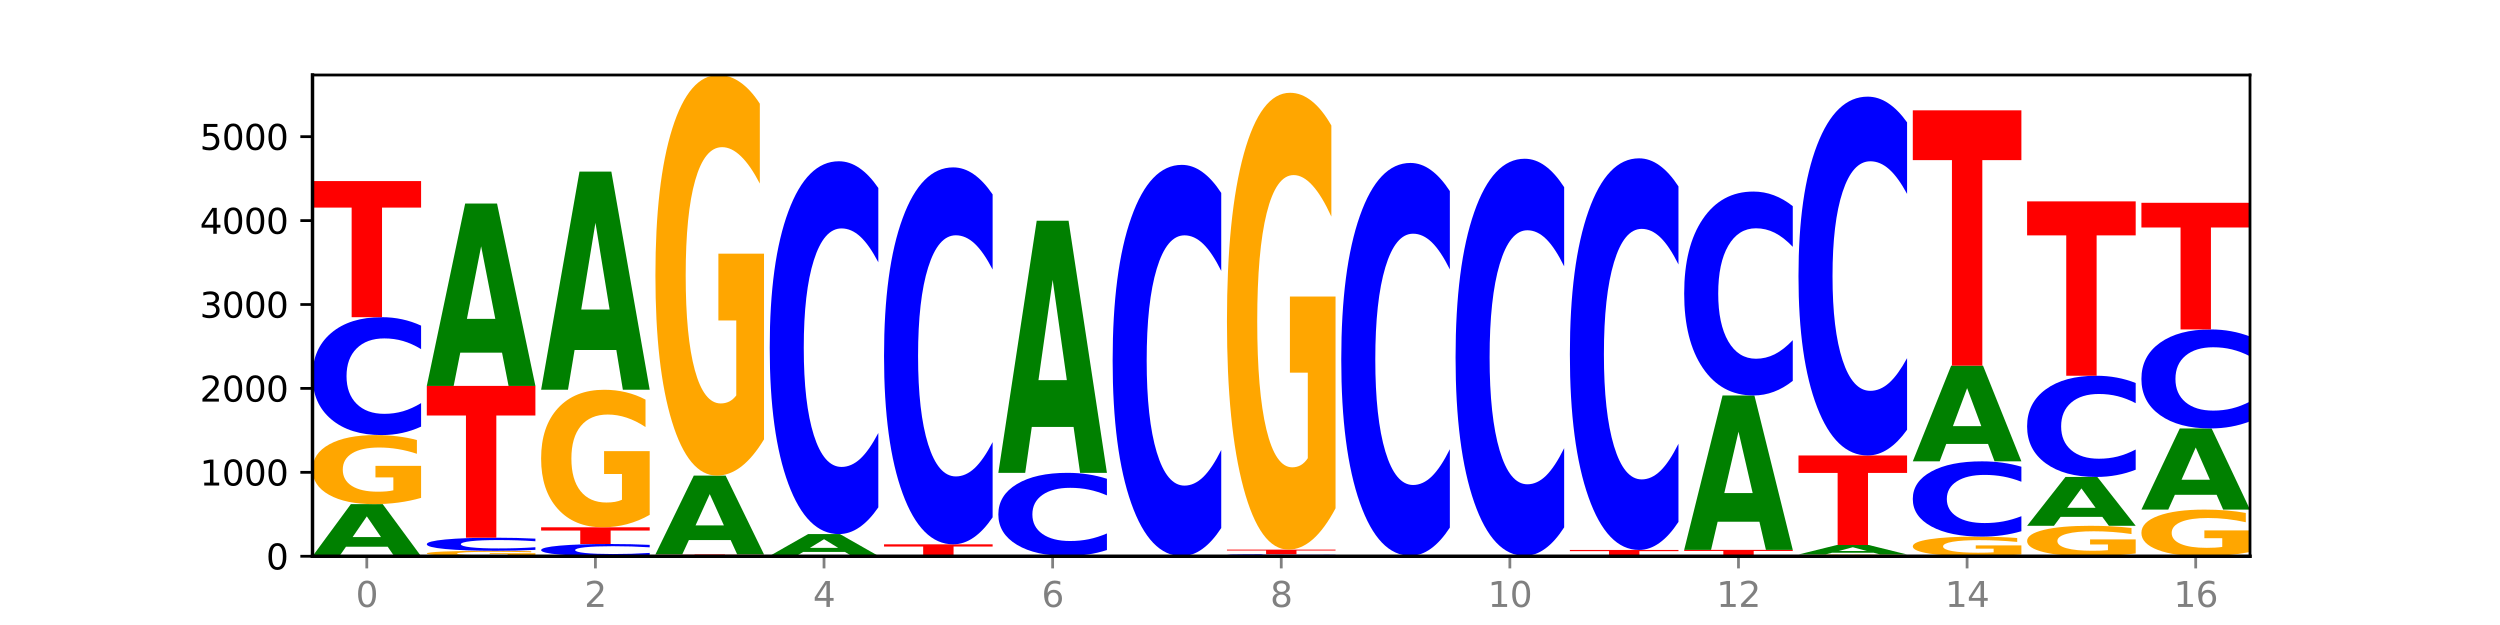 <?xml version="1.0" encoding="utf-8" standalone="no"?>
<!DOCTYPE svg PUBLIC "-//W3C//DTD SVG 1.1//EN"
  "http://www.w3.org/Graphics/SVG/1.1/DTD/svg11.dtd">
<svg xmlns:xlink="http://www.w3.org/1999/xlink" width="720pt" height="180pt" viewBox="0 0 720 180" xmlns="http://www.w3.org/2000/svg" version="1.1">
 <defs>
  <style type="text/css">*{stroke-linejoin: round; stroke-linecap: butt}</style>
 </defs>
 <g id="figure_1">
  <g id="patch_1">
   <path d="M 0 180 
L 720 180 
L 720 0 
L 0 0 
z
" style="fill: #ffffff"/>
  </g>
  <g id="axes_1">
   <g id="patch_2">
    <path d="M 90 160.2 
L 648 160.2 
L 648 21.6 
L 90 21.6 
z
" style="fill: #ffffff"/>
   </g>
   <g id="line2d_1">
    <path d="M 90 160.2 
L 648 160.2 
" clip-path="url(#p173b463184)" style="fill: none; stroke: #000000; stroke-width: 0.5; stroke-linecap: square"/>
   </g>
   <g id="patch_3">
    <path d="M 111.664 157.466 
L 99.636 157.466 
L 97.737 160.2 
L 90 160.2 
L 101.049 145.192 
L 110.225 145.192 
L 121.274 160.2 
L 113.544 160.2 
L 111.664 157.466 
z
M 101.554 154.681 
L 109.726 154.681 
L 105.647 148.711 
L 101.554 154.681 
z
" clip-path="url(#p173b463184)" style="fill: #008000"/>
   </g>
   <g id="patch_4">
    <path d="M 121.274 143.392 
Q 118.12 144.292 114.728 144.744 
Q 111.336 145.192 107.719 145.192 
Q 99.546 145.192 94.773 142.513 
Q 90 139.834 90 135.253 
Q 90 130.619 94.857 127.961 
Q 99.722 125.302 108.181 125.302 
Q 111.441 125.302 114.427 125.664 
Q 117.419 126.021 120.069 126.728 
L 120.069 130.693 
Q 117.335 129.785 114.63 129.337 
Q 111.924 128.885 109.205 128.885 
Q 104.172 128.885 101.446 130.537 
Q 98.719 132.184 98.719 135.253 
Q 98.719 138.294 101.348 139.954 
Q 103.976 141.609 108.812 141.609 
Q 110.13 141.609 111.258 141.515 
Q 112.387 141.416 113.284 141.211 
L 113.284 137.488 
L 108.132 137.488 
L 108.132 134.173 
L 121.274 134.173 
L 121.274 143.392 
z
" clip-path="url(#p173b463184)" style="fill: #ffa600"/>
   </g>
   <g id="patch_5">
    <path d="M 121.274 122.868 
Q 118.658 124.075 115.829 124.685 
Q 113.001 125.302 109.92 125.302 
Q 100.732 125.302 95.366 120.729 
Q 90 116.156 90 108.335 
Q 90 100.486 95.366 95.92 
Q 100.732 91.347 109.92 91.347 
Q 113.001 91.347 115.829 91.964 
Q 118.658 92.575 121.274 93.781 
L 121.274 100.55 
Q 118.635 98.95 116.074 98.207 
Q 113.513 97.463 110.684 97.463 
Q 105.61 97.463 102.702 100.36 
Q 99.802 103.25 99.802 108.335 
Q 99.802 113.399 102.702 116.296 
Q 105.61 119.186 110.684 119.186 
Q 113.513 119.186 116.074 118.443 
Q 118.635 117.692 121.274 116.093 
L 121.274 122.868 
z
" clip-path="url(#p173b463184)" style="fill: #0000ff"/>
   </g>
   <g id="patch_6">
    <path d="M 90 52.148 
L 121.274 52.148 
L 121.274 59.793 
L 110.023 59.793 
L 110.023 91.347 
L 101.273 91.347 
L 101.273 59.793 
L 90 59.793 
L 90 52.148 
z
" clip-path="url(#p173b463184)" style="fill: #ff0000"/>
   </g>
   <g id="patch_7">
    <path d="M 154.195 160.058 
Q 151.041 160.129 147.648 160.165 
Q 144.256 160.2 140.639 160.2 
Q 132.467 160.2 127.694 159.988 
Q 122.92 159.777 122.92 159.415 
Q 122.92 159.049 127.778 158.839 
Q 132.642 158.629 141.102 158.629 
Q 144.361 158.629 147.347 158.658 
Q 150.34 158.686 152.989 158.742 
L 152.989 159.055 
Q 150.256 158.983 147.55 158.948 
Q 144.845 158.912 142.125 158.912 
Q 137.093 158.912 134.366 159.043 
Q 131.64 159.173 131.64 159.415 
Q 131.64 159.655 134.268 159.786 
Q 136.896 159.917 141.733 159.917 
Q 143.05 159.917 144.179 159.91 
Q 145.307 159.902 146.204 159.886 
L 146.204 159.592 
L 141.053 159.592 
L 141.053 159.33 
L 154.195 159.33 
L 154.195 160.058 
z
" clip-path="url(#p173b463184)" style="fill: #ffa600"/>
   </g>
   <g id="patch_8">
    <path d="M 154.195 158.359 
Q 151.579 158.493 148.75 158.561 
Q 145.921 158.629 142.84 158.629 
Q 133.652 158.629 128.286 158.121 
Q 122.92 157.614 122.92 156.745 
Q 122.92 155.874 128.286 155.367 
Q 133.652 154.859 142.84 154.859 
Q 145.921 154.859 148.75 154.928 
Q 151.579 154.995 154.195 155.129 
L 154.195 155.881 
Q 151.555 155.703 148.994 155.621 
Q 146.433 155.538 143.604 155.538 
Q 138.53 155.538 135.622 155.86 
Q 132.723 156.181 132.723 156.745 
Q 132.723 157.308 135.622 157.629 
Q 138.53 157.95 143.604 157.95 
Q 146.433 157.95 148.994 157.867 
Q 151.555 157.784 154.195 157.607 
L 154.195 158.359 
z
" clip-path="url(#p173b463184)" style="fill: #0000ff"/>
   </g>
   <g id="patch_9">
    <path d="M 122.92 111.14 
L 154.195 111.14 
L 154.195 119.667 
L 142.943 119.667 
L 142.943 154.859 
L 134.194 154.859 
L 134.194 119.667 
L 122.92 119.667 
L 122.92 111.14 
z
" clip-path="url(#p173b463184)" style="fill: #ff0000"/>
   </g>
   <g id="patch_10">
    <path d="M 144.584 101.573 
L 132.557 101.573 
L 130.657 111.14 
L 122.92 111.14 
L 133.97 58.624 
L 143.145 58.624 
L 154.195 111.14 
L 146.464 111.14 
L 144.584 101.573 
z
M 134.475 91.827 
L 142.647 91.827 
L 138.567 70.937 
L 134.475 91.827 
z
" clip-path="url(#p173b463184)" style="fill: #008000"/>
   </g>
   <g id="patch_11">
    <path d="M 187.115 159.947 
Q 184.499 160.072 181.67 160.136 
Q 178.841 160.2 175.76 160.2 
Q 166.573 160.2 161.207 159.725 
Q 155.841 159.25 155.841 158.437 
Q 155.841 157.621 161.207 157.147 
Q 166.573 156.672 175.76 156.672 
Q 178.841 156.672 181.67 156.736 
Q 184.499 156.799 187.115 156.924 
L 187.115 157.628 
Q 184.475 157.462 181.914 157.384 
Q 179.354 157.307 176.525 157.307 
Q 171.45 157.307 168.543 157.608 
Q 165.643 157.908 165.643 158.437 
Q 165.643 158.963 168.543 159.264 
Q 171.45 159.564 176.525 159.564 
Q 179.354 159.564 181.914 159.487 
Q 184.475 159.409 187.115 159.243 
L 187.115 159.947 
z
" clip-path="url(#p173b463184)" style="fill: #0000ff"/>
   </g>
   <g id="patch_12">
    <path d="M 155.841 151.862 
L 187.115 151.862 
L 187.115 152.8 
L 175.864 152.8 
L 175.864 156.672 
L 167.114 156.672 
L 167.114 152.8 
L 155.841 152.8 
L 155.841 151.862 
z
" clip-path="url(#p173b463184)" style="fill: #ff0000"/>
   </g>
   <g id="patch_13">
    <path d="M 187.115 148.278 
Q 183.961 150.07 180.569 150.97 
Q 177.176 151.862 173.56 151.862 
Q 165.387 151.862 160.614 146.527 
Q 155.841 141.193 155.841 132.069 
Q 155.841 122.84 160.698 117.546 
Q 165.562 112.252 174.022 112.252 
Q 177.281 112.252 180.267 112.972 
Q 183.26 113.684 185.909 115.091 
L 185.909 122.987 
Q 183.176 121.179 180.47 120.287 
Q 177.765 119.387 175.045 119.387 
Q 170.013 119.387 167.286 122.676 
Q 164.56 125.957 164.56 132.069 
Q 164.56 138.124 167.188 141.43 
Q 169.817 144.727 174.653 144.727 
Q 175.971 144.727 177.099 144.539 
Q 178.228 144.343 179.125 143.934 
L 179.125 136.52 
L 173.973 136.52 
L 173.973 129.917 
L 187.115 129.917 
L 187.115 148.278 
z
" clip-path="url(#p173b463184)" style="fill: #ffa600"/>
   </g>
   <g id="patch_14">
    <path d="M 177.504 100.805 
L 165.477 100.805 
L 163.578 112.252 
L 155.841 112.252 
L 166.89 49.417 
L 176.066 49.417 
L 187.115 112.252 
L 179.384 112.252 
L 177.504 100.805 
z
M 167.395 89.143 
L 175.567 89.143 
L 171.487 64.149 
L 167.395 89.143 
z
" clip-path="url(#p173b463184)" style="fill: #008000"/>
   </g>
   <g id="patch_15">
    <path d="M 220.035 160.19 
Q 217.419 160.195 214.591 160.197 
Q 211.762 160.2 208.681 160.2 
Q 199.493 160.2 194.127 160.18 
Q 188.761 160.161 188.761 160.128 
Q 188.761 160.094 194.127 160.075 
Q 199.493 160.055 208.681 160.055 
Q 211.762 160.055 214.591 160.058 
Q 217.419 160.06 220.035 160.065 
L 220.035 160.094 
Q 217.396 160.087 214.835 160.084 
Q 212.274 160.081 209.445 160.081 
Q 204.371 160.081 201.463 160.093 
Q 198.563 160.106 198.563 160.128 
Q 198.563 160.149 201.463 160.162 
Q 204.371 160.174 209.445 160.174 
Q 212.274 160.174 214.835 160.171 
Q 217.396 160.168 220.035 160.161 
L 220.035 160.19 
z
" clip-path="url(#p173b463184)" style="fill: #0000ff"/>
   </g>
   <g id="patch_16">
    <path d="M 188.761 159.668 
L 220.035 159.668 
L 220.035 159.744 
L 208.784 159.744 
L 208.784 160.055 
L 200.034 160.055 
L 200.034 159.744 
L 188.761 159.744 
L 188.761 159.668 
z
" clip-path="url(#p173b463184)" style="fill: #ff0000"/>
   </g>
   <g id="patch_17">
    <path d="M 210.425 155.534 
L 198.397 155.534 
L 196.498 159.668 
L 188.761 159.668 
L 199.81 136.975 
L 208.986 136.975 
L 220.035 159.668 
L 212.305 159.668 
L 210.425 155.534 
z
M 200.315 151.323 
L 208.487 151.323 
L 204.408 142.296 
L 200.315 151.323 
z
" clip-path="url(#p173b463184)" style="fill: #008000"/>
   </g>
   <g id="patch_18">
    <path d="M 220.035 126.536 
Q 216.881 131.756 213.489 134.377 
Q 210.097 136.975 206.48 136.975 
Q 198.307 136.975 193.534 121.436 
Q 188.761 105.897 188.761 79.323 
Q 188.761 52.44 193.618 37.02 
Q 198.483 21.6 206.943 21.6 
Q 210.202 21.6 213.188 23.697 
Q 216.18 25.771 218.83 29.87 
L 218.83 52.869 
Q 216.096 47.602 213.391 45.004 
Q 210.685 42.382 207.966 42.382 
Q 202.933 42.382 200.207 51.963 
Q 197.48 61.52 197.48 79.323 
Q 197.48 96.96 200.109 106.588 
Q 202.737 116.193 207.573 116.193 
Q 208.891 116.193 210.019 115.645 
Q 211.148 115.073 212.045 113.881 
L 212.045 92.288 
L 206.893 92.288 
L 206.893 73.055 
L 220.035 73.055 
L 220.035 126.536 
z
" clip-path="url(#p173b463184)" style="fill: #ffa600"/>
   </g>
   <g id="patch_19">
    <path d="M 221.681 160.103 
L 252.956 160.103 
L 252.956 160.122 
L 241.704 160.122 
L 241.704 160.2 
L 232.955 160.2 
L 232.955 160.122 
L 221.681 160.122 
L 221.681 160.103 
z
" clip-path="url(#p173b463184)" style="fill: #ff0000"/>
   </g>
   <g id="patch_20">
    <path d="M 243.345 158.959 
L 231.318 158.959 
L 229.418 160.103 
L 221.681 160.103 
L 232.731 153.82 
L 241.906 153.82 
L 252.956 160.103 
L 245.225 160.103 
L 243.345 158.959 
z
M 233.236 157.792 
L 241.408 157.792 
L 237.328 155.293 
L 233.236 157.792 
z
" clip-path="url(#p173b463184)" style="fill: #008000"/>
   </g>
   <g id="patch_21">
    <path d="M 252.956 146.123 
Q 250.34 149.938 247.511 151.868 
Q 244.682 153.82 241.601 153.82 
Q 232.414 153.82 227.047 139.358 
Q 221.681 124.896 221.681 100.165 
Q 221.681 75.345 227.047 60.906 
Q 232.414 46.444 241.601 46.444 
Q 244.682 46.444 247.511 48.396 
Q 250.34 50.326 252.956 54.141 
L 252.956 75.545 
Q 250.316 70.488 247.755 68.137 
Q 245.194 65.785 242.366 65.785 
Q 237.291 65.785 234.383 74.946 
Q 231.484 84.084 231.484 100.165 
Q 231.484 116.18 234.383 125.34 
Q 237.291 134.478 242.366 134.478 
Q 245.194 134.478 247.755 132.127 
Q 250.316 129.754 252.956 124.697 
L 252.956 146.123 
z
" clip-path="url(#p173b463184)" style="fill: #0000ff"/>
   </g>
   <g id="patch_22">
    <path d="M 276.266 160.191 
L 264.238 160.191 
L 262.339 160.2 
L 254.602 160.2 
L 265.651 160.152 
L 274.827 160.152 
L 285.876 160.2 
L 278.145 160.2 
L 276.266 160.191 
z
M 266.156 160.182 
L 274.328 160.182 
L 270.249 160.163 
L 266.156 160.182 
z
" clip-path="url(#p173b463184)" style="fill: #008000"/>
   </g>
   <g id="patch_23">
    <path d="M 285.876 160.141 
Q 282.722 160.146 279.33 160.149 
Q 275.937 160.152 272.321 160.152 
Q 264.148 160.152 259.375 160.135 
Q 254.602 160.119 254.602 160.091 
Q 254.602 160.063 259.459 160.047 
Q 264.323 160.031 272.783 160.031 
Q 276.042 160.031 279.028 160.033 
Q 282.021 160.035 284.671 160.039 
L 284.671 160.064 
Q 281.937 160.058 279.232 160.055 
Q 276.526 160.053 273.807 160.053 
Q 268.774 160.053 266.048 160.063 
Q 263.321 160.073 263.321 160.091 
Q 263.321 160.11 265.949 160.12 
Q 268.578 160.13 273.414 160.13 
Q 274.732 160.13 275.86 160.129 
Q 276.989 160.129 277.886 160.127 
L 277.886 160.105 
L 272.734 160.105 
L 272.734 160.085 
L 285.876 160.085 
L 285.876 160.141 
z
" clip-path="url(#p173b463184)" style="fill: #ffa600"/>
   </g>
   <g id="patch_24">
    <path d="M 254.602 156.768 
L 285.876 156.768 
L 285.876 157.405 
L 274.625 157.405 
L 274.625 160.031 
L 265.875 160.031 
L 265.875 157.405 
L 254.602 157.405 
L 254.602 156.768 
z
" clip-path="url(#p173b463184)" style="fill: #ff0000"/>
   </g>
   <g id="patch_25">
    <path d="M 285.876 148.987 
Q 283.26 152.844 280.431 154.795 
Q 277.602 156.768 274.522 156.768 
Q 265.334 156.768 259.968 142.147 
Q 254.602 127.526 254.602 102.522 
Q 254.602 77.428 259.968 62.829 
Q 265.334 48.208 274.522 48.208 
Q 277.602 48.208 280.431 50.182 
Q 283.26 52.133 285.876 55.99 
L 285.876 77.63 
Q 283.236 72.517 280.676 70.14 
Q 278.115 67.763 275.286 67.763 
Q 270.211 67.763 267.304 77.025 
Q 264.404 86.264 264.404 102.522 
Q 264.404 118.713 267.304 127.974 
Q 270.211 137.214 275.286 137.214 
Q 278.115 137.214 280.676 134.836 
Q 283.236 132.437 285.876 127.324 
L 285.876 148.987 
z
" clip-path="url(#p173b463184)" style="fill: #0000ff"/>
   </g>
   <g id="patch_26">
    <path d="M 318.796 160.193 
Q 315.642 160.197 312.25 160.198 
Q 308.858 160.2 305.241 160.2 
Q 297.068 160.2 292.295 160.19 
Q 287.522 160.18 287.522 160.164 
Q 287.522 160.147 292.379 160.137 
Q 297.244 160.127 305.704 160.127 
Q 308.963 160.127 311.949 160.129 
Q 314.941 160.13 317.591 160.133 
L 317.591 160.147 
Q 314.857 160.144 312.152 160.142 
Q 309.446 160.141 306.727 160.141 
Q 301.694 160.141 298.968 160.147 
Q 296.241 160.153 296.241 160.164 
Q 296.241 160.175 298.87 160.181 
Q 301.498 160.187 306.334 160.187 
Q 307.652 160.187 308.781 160.187 
Q 309.909 160.186 310.806 160.185 
L 310.806 160.172 
L 305.655 160.172 
L 305.655 160.16 
L 318.796 160.16 
L 318.796 160.193 
z
" clip-path="url(#p173b463184)" style="fill: #ffa600"/>
   </g>
   <g id="patch_27">
    <path d="M 318.796 158.411 
Q 316.18 159.262 313.352 159.692 
Q 310.523 160.127 307.442 160.127 
Q 298.254 160.127 292.888 156.902 
Q 287.522 153.676 287.522 148.16 
Q 287.522 142.624 292.888 139.403 
Q 298.254 136.178 307.442 136.178 
Q 310.523 136.178 313.352 136.613 
Q 316.18 137.043 318.796 137.894 
L 318.796 142.668 
Q 316.157 141.54 313.596 141.016 
Q 311.035 140.492 308.206 140.492 
Q 303.132 140.492 300.224 142.535 
Q 297.324 144.573 297.324 148.16 
Q 297.324 151.732 300.224 153.775 
Q 303.132 155.813 308.206 155.813 
Q 311.035 155.813 313.596 155.289 
Q 316.157 154.76 318.796 153.632 
L 318.796 158.411 
z
" clip-path="url(#p173b463184)" style="fill: #0000ff"/>
   </g>
   <g id="patch_28">
    <path d="M 309.186 122.952 
L 297.158 122.952 
L 295.259 136.178 
L 287.522 136.178 
L 298.571 63.579 
L 307.747 63.579 
L 318.796 136.178 
L 311.066 136.178 
L 309.186 122.952 
z
M 299.077 109.478 
L 307.248 109.478 
L 303.169 80.6 
L 299.077 109.478 
z
" clip-path="url(#p173b463184)" style="fill: #008000"/>
   </g>
   <g id="patch_29">
    <path d="M 342.106 160.191 
L 330.079 160.191 
L 328.18 160.2 
L 320.442 160.2 
L 331.492 160.152 
L 340.668 160.152 
L 351.717 160.2 
L 343.986 160.2 
L 342.106 160.191 
z
M 331.997 160.182 
L 340.169 160.182 
L 336.089 160.163 
L 331.997 160.182 
z
" clip-path="url(#p173b463184)" style="fill: #008000"/>
   </g>
   <g id="patch_30">
    <path d="M 351.717 152.076 
Q 349.101 156.079 346.272 158.104 
Q 343.443 160.152 340.362 160.152 
Q 331.175 160.152 325.809 144.977 
Q 320.442 129.803 320.442 103.852 
Q 320.442 77.809 325.809 62.658 
Q 331.175 47.483 340.362 47.483 
Q 343.443 47.483 346.272 49.531 
Q 349.101 51.556 351.717 55.559 
L 351.717 78.018 
Q 349.077 72.712 346.516 70.245 
Q 343.955 67.778 341.127 67.778 
Q 336.052 67.778 333.144 77.39 
Q 330.245 86.979 330.245 103.852 
Q 330.245 120.656 333.144 130.268 
Q 336.052 139.857 341.127 139.857 
Q 343.955 139.857 346.516 137.39 
Q 349.077 134.9 351.717 129.593 
L 351.717 152.076 
z
" clip-path="url(#p173b463184)" style="fill: #0000ff"/>
   </g>
   <g id="patch_31">
    <path d="M 375.027 160.156 
L 362.999 160.156 
L 361.1 160.2 
L 353.363 160.2 
L 364.412 159.958 
L 373.588 159.958 
L 384.637 160.2 
L 376.907 160.2 
L 375.027 160.156 
z
M 364.917 160.111 
L 373.089 160.111 
L 369.01 160.015 
L 364.917 160.111 
z
" clip-path="url(#p173b463184)" style="fill: #008000"/>
   </g>
   <g id="patch_32">
    <path d="M 384.637 159.934 
Q 382.021 159.946 379.192 159.952 
Q 376.364 159.958 373.283 159.958 
Q 364.095 159.958 358.729 159.913 
Q 353.363 159.867 353.363 159.789 
Q 353.363 159.711 358.729 159.666 
Q 364.095 159.62 373.283 159.62 
Q 376.364 159.62 379.192 159.626 
Q 382.021 159.632 384.637 159.644 
L 384.637 159.712 
Q 381.997 159.696 379.437 159.688 
Q 376.876 159.681 374.047 159.681 
Q 368.972 159.681 366.065 159.71 
Q 363.165 159.739 363.165 159.789 
Q 363.165 159.84 366.065 159.869 
Q 368.972 159.897 374.047 159.897 
Q 376.876 159.897 379.437 159.89 
Q 381.997 159.882 384.637 159.867 
L 384.637 159.934 
z
" clip-path="url(#p173b463184)" style="fill: #0000ff"/>
   </g>
   <g id="patch_33">
    <path d="M 353.363 158.291 
L 384.637 158.291 
L 384.637 158.55 
L 373.386 158.55 
L 373.386 159.62 
L 364.636 159.62 
L 364.636 158.55 
L 353.363 158.55 
L 353.363 158.291 
z
" clip-path="url(#p173b463184)" style="fill: #ff0000"/>
   </g>
   <g id="patch_34">
    <path d="M 384.637 146.387 
Q 381.483 152.339 378.091 155.328 
Q 374.698 158.291 371.082 158.291 
Q 362.909 158.291 358.136 140.571 
Q 353.363 122.851 353.363 92.548 
Q 353.363 61.891 358.22 44.307 
Q 363.084 26.723 371.544 26.723 
Q 374.803 26.723 377.789 29.115 
Q 380.782 31.48 383.432 36.154 
L 383.432 62.381 
Q 380.698 56.374 377.993 53.412 
Q 375.287 50.422 372.568 50.422 
Q 367.535 50.422 364.809 61.348 
Q 362.082 72.246 362.082 92.548 
Q 362.082 112.659 364.71 123.639 
Q 367.339 134.592 372.175 134.592 
Q 373.493 134.592 374.621 133.967 
Q 375.75 133.314 376.647 131.956 
L 376.647 107.333 
L 371.495 107.333 
L 371.495 85.4 
L 384.637 85.4 
L 384.637 146.387 
z
" clip-path="url(#p173b463184)" style="fill: #ffa600"/>
   </g>
   <g id="patch_35">
    <path d="M 407.947 160.191 
L 395.919 160.191 
L 394.02 160.2 
L 386.283 160.2 
L 397.332 160.152 
L 406.508 160.152 
L 417.558 160.2 
L 409.827 160.2 
L 407.947 160.191 
z
M 397.838 160.182 
L 406.009 160.182 
L 401.93 160.163 
L 397.838 160.182 
z
" clip-path="url(#p173b463184)" style="fill: #008000"/>
   </g>
   <g id="patch_36">
    <path d="M 417.558 160.143 
Q 414.403 160.147 411.011 160.149 
Q 407.619 160.152 404.002 160.152 
Q 395.829 160.152 391.056 160.139 
Q 386.283 160.126 386.283 160.103 
Q 386.283 160.081 391.14 160.068 
Q 396.005 160.055 404.465 160.055 
Q 407.724 160.055 410.71 160.057 
Q 413.703 160.058 416.352 160.062 
L 416.352 160.081 
Q 413.618 160.077 410.913 160.075 
Q 408.207 160.072 405.488 160.072 
Q 400.455 160.072 397.729 160.08 
Q 395.002 160.088 395.002 160.103 
Q 395.002 160.118 397.631 160.126 
Q 400.259 160.134 405.095 160.134 
Q 406.413 160.134 407.542 160.134 
Q 408.67 160.133 409.567 160.132 
L 409.567 160.114 
L 404.416 160.114 
L 404.416 160.098 
L 417.558 160.098 
L 417.558 160.143 
z
" clip-path="url(#p173b463184)" style="fill: #ffa600"/>
   </g>
   <g id="patch_37">
    <path d="M 417.558 151.946 
Q 414.941 155.965 412.113 157.999 
Q 409.284 160.055 406.203 160.055 
Q 397.015 160.055 391.649 144.819 
Q 386.283 129.582 386.283 103.526 
Q 386.283 77.377 391.649 62.164 
Q 397.015 46.927 406.203 46.927 
Q 409.284 46.927 412.113 48.984 
Q 414.941 51.017 417.558 55.036 
L 417.558 77.587 
Q 414.918 72.259 412.357 69.782 
Q 409.796 67.305 406.967 67.305 
Q 401.893 67.305 398.985 76.956 
Q 396.085 86.584 396.085 103.526 
Q 396.085 120.398 398.985 130.05 
Q 401.893 139.678 406.967 139.678 
Q 409.796 139.678 412.357 137.2 
Q 414.918 134.7 417.558 129.372 
L 417.558 151.946 
z
" clip-path="url(#p173b463184)" style="fill: #0000ff"/>
   </g>
   <g id="patch_38">
    <path d="M 450.478 160.196 
Q 447.324 160.198 443.931 160.199 
Q 440.539 160.2 436.922 160.2 
Q 428.75 160.2 423.977 160.193 
Q 419.204 160.187 419.204 160.176 
Q 419.204 160.165 424.061 160.158 
Q 428.925 160.152 437.385 160.152 
Q 440.644 160.152 443.63 160.153 
Q 446.623 160.153 449.272 160.155 
L 449.272 160.165 
Q 446.539 160.163 443.833 160.161 
Q 441.128 160.16 438.408 160.16 
Q 433.376 160.16 430.649 160.164 
Q 427.923 160.168 427.923 160.176 
Q 427.923 160.183 430.551 160.187 
Q 433.18 160.191 438.016 160.191 
Q 439.334 160.191 440.462 160.191 
Q 441.59 160.191 442.488 160.19 
L 442.488 160.181 
L 437.336 160.181 
L 437.336 160.173 
L 450.478 160.173 
L 450.478 160.196 
z
" clip-path="url(#p173b463184)" style="fill: #ffa600"/>
   </g>
   <g id="patch_39">
    <path d="M 440.867 160.138 
L 428.84 160.138 
L 426.941 160.152 
L 419.204 160.152 
L 430.253 160.079 
L 439.429 160.079 
L 450.478 160.152 
L 442.747 160.152 
L 440.867 160.138 
z
M 430.758 160.125 
L 438.93 160.125 
L 434.85 160.096 
L 430.758 160.125 
z
" clip-path="url(#p173b463184)" style="fill: #008000"/>
   </g>
   <g id="patch_40">
    <path d="M 450.478 151.882 
Q 447.862 155.945 445.033 158 
Q 442.204 160.079 439.123 160.079 
Q 429.936 160.079 424.57 144.677 
Q 419.204 129.274 419.204 102.935 
Q 419.204 76.5 424.57 61.121 
Q 429.936 45.719 439.123 45.719 
Q 442.204 45.719 445.033 47.798 
Q 447.862 49.853 450.478 53.916 
L 450.478 76.713 
Q 447.838 71.327 445.277 68.823 
Q 442.716 66.319 439.888 66.319 
Q 434.813 66.319 431.906 76.075 
Q 429.006 85.808 429.006 102.935 
Q 429.006 119.991 431.906 129.747 
Q 434.813 139.48 439.888 139.48 
Q 442.716 139.48 445.277 136.976 
Q 447.838 134.448 450.478 129.062 
L 450.478 151.882 
z
" clip-path="url(#p173b463184)" style="fill: #0000ff"/>
   </g>
   <g id="patch_41">
    <path d="M 483.398 160.193 
Q 480.244 160.197 476.852 160.198 
Q 473.459 160.2 469.843 160.2 
Q 461.67 160.2 456.897 160.19 
Q 452.124 160.18 452.124 160.164 
Q 452.124 160.147 456.981 160.137 
Q 461.845 160.127 470.305 160.127 
Q 473.565 160.127 476.55 160.129 
Q 479.543 160.13 482.193 160.133 
L 482.193 160.147 
Q 479.459 160.144 476.754 160.142 
Q 474.048 160.141 471.329 160.141 
Q 466.296 160.141 463.57 160.147 
Q 460.843 160.153 460.843 160.164 
Q 460.843 160.175 463.472 160.181 
Q 466.1 160.187 470.936 160.187 
Q 472.254 160.187 473.382 160.187 
Q 474.511 160.186 475.408 160.185 
L 475.408 160.172 
L 470.256 160.172 
L 470.256 160.16 
L 483.398 160.16 
L 483.398 160.193 
z
" clip-path="url(#p173b463184)" style="fill: #ffa600"/>
   </g>
   <g id="patch_42">
    <path d="M 452.124 158.387 
L 483.398 158.387 
L 483.398 158.727 
L 472.147 158.727 
L 472.147 160.127 
L 463.397 160.127 
L 463.397 158.727 
L 452.124 158.727 
L 452.124 158.387 
z
" clip-path="url(#p173b463184)" style="fill: #ff0000"/>
   </g>
   <g id="patch_43">
    <path d="M 483.398 150.303 
Q 480.782 154.31 477.953 156.337 
Q 475.125 158.387 472.044 158.387 
Q 462.856 158.387 457.49 143.197 
Q 452.124 128.006 452.124 102.028 
Q 452.124 75.956 457.49 60.789 
Q 462.856 45.598 472.044 45.598 
Q 475.125 45.598 477.953 47.649 
Q 480.782 49.676 483.398 53.683 
L 483.398 76.166 
Q 480.759 70.854 478.198 68.384 
Q 475.637 65.915 472.808 65.915 
Q 467.733 65.915 464.826 75.537 
Q 461.926 85.136 461.926 102.028 
Q 461.926 118.849 464.826 128.472 
Q 467.733 138.071 472.808 138.071 
Q 475.637 138.071 478.198 135.601 
Q 480.759 133.108 483.398 127.796 
L 483.398 150.303 
z
" clip-path="url(#p173b463184)" style="fill: #0000ff"/>
   </g>
   <g id="patch_44">
    <path d="M 516.319 160.18 
Q 513.165 160.19 509.772 160.195 
Q 506.38 160.2 502.763 160.2 
Q 494.591 160.2 489.817 160.171 
Q 485.044 160.141 485.044 160.091 
Q 485.044 160.041 489.902 160.012 
Q 494.766 159.982 503.226 159.982 
Q 506.485 159.982 509.471 159.986 
Q 512.464 159.99 515.113 159.998 
L 515.113 160.041 
Q 512.38 160.032 509.674 160.027 
Q 506.969 160.022 504.249 160.022 
Q 499.217 160.022 496.49 160.04 
Q 493.763 160.058 493.763 160.091 
Q 493.763 160.125 496.392 160.143 
Q 499.02 160.161 503.857 160.161 
Q 505.174 160.161 506.303 160.16 
Q 507.431 160.159 508.328 160.156 
L 508.328 160.116 
L 503.177 160.116 
L 503.177 160.079 
L 516.319 160.079 
L 516.319 160.18 
z
" clip-path="url(#p173b463184)" style="fill: #ffa600"/>
   </g>
   <g id="patch_45">
    <path d="M 485.044 158.363 
L 516.319 158.363 
L 516.319 158.679 
L 505.067 158.679 
L 505.067 159.982 
L 496.318 159.982 
L 496.318 158.679 
L 485.044 158.679 
L 485.044 158.363 
z
" clip-path="url(#p173b463184)" style="fill: #ff0000"/>
   </g>
   <g id="patch_46">
    <path d="M 506.708 150.263 
L 494.68 150.263 
L 492.781 158.363 
L 485.044 158.363 
L 496.094 113.895 
L 505.269 113.895 
L 516.319 158.363 
L 508.588 158.363 
L 506.708 150.263 
z
M 496.599 142.009 
L 504.771 142.009 
L 500.691 124.321 
L 496.599 142.009 
z
" clip-path="url(#p173b463184)" style="fill: #008000"/>
   </g>
   <g id="patch_47">
    <path d="M 516.319 109.686 
Q 513.703 111.772 510.874 112.828 
Q 508.045 113.895 504.964 113.895 
Q 495.776 113.895 490.41 105.986 
Q 485.044 98.076 485.044 84.55 
Q 485.044 70.975 490.41 63.078 
Q 495.776 55.169 504.964 55.169 
Q 508.045 55.169 510.874 56.236 
Q 513.703 57.291 516.319 59.378 
L 516.319 71.085 
Q 513.679 68.319 511.118 67.033 
Q 508.557 65.747 505.728 65.747 
Q 500.654 65.747 497.746 70.757 
Q 494.847 75.755 494.847 84.55 
Q 494.847 93.309 497.746 98.319 
Q 500.654 103.317 505.728 103.317 
Q 508.557 103.317 511.118 102.031 
Q 513.679 100.733 516.319 97.967 
L 516.319 109.686 
z
" clip-path="url(#p173b463184)" style="fill: #0000ff"/>
   </g>
   <g id="patch_48">
    <path d="M 549.239 160.154 
Q 546.085 160.177 542.692 160.189 
Q 539.3 160.2 535.683 160.2 
Q 527.511 160.2 522.738 160.132 
Q 517.965 160.063 517.965 159.946 
Q 517.965 159.828 522.822 159.76 
Q 527.686 159.692 536.146 159.692 
Q 539.405 159.692 542.391 159.702 
Q 545.384 159.711 548.033 159.729 
L 548.033 159.83 
Q 545.3 159.807 542.594 159.795 
Q 539.889 159.784 537.169 159.784 
Q 532.137 159.784 529.41 159.826 
Q 526.684 159.868 526.684 159.946 
Q 526.684 160.024 529.312 160.066 
Q 531.941 160.109 536.777 160.109 
Q 538.095 160.109 539.223 160.106 
Q 540.351 160.104 541.249 160.098 
L 541.249 160.003 
L 536.097 160.003 
L 536.097 159.919 
L 549.239 159.919 
L 549.239 160.154 
z
" clip-path="url(#p173b463184)" style="fill: #ffa600"/>
   </g>
   <g id="patch_49">
    <path d="M 539.628 159.195 
L 527.601 159.195 
L 525.702 159.692 
L 517.965 159.692 
L 529.014 156.962 
L 538.19 156.962 
L 549.239 159.692 
L 541.508 159.692 
L 539.628 159.195 
z
M 529.519 158.688 
L 537.691 158.688 
L 533.611 157.602 
L 529.519 158.688 
z
" clip-path="url(#p173b463184)" style="fill: #008000"/>
   </g>
   <g id="patch_50">
    <path d="M 517.965 131.175 
L 549.239 131.175 
L 549.239 136.204 
L 537.987 136.204 
L 537.987 156.962 
L 529.238 156.962 
L 529.238 136.204 
L 517.965 136.204 
L 517.965 131.175 
z
" clip-path="url(#p173b463184)" style="fill: #ff0000"/>
   </g>
   <g id="patch_51">
    <path d="M 549.239 123.768 
Q 546.623 127.439 543.794 129.296 
Q 540.965 131.175 537.884 131.175 
Q 528.697 131.175 523.331 117.257 
Q 517.965 103.339 517.965 79.537 
Q 517.965 55.65 523.331 41.753 
Q 528.697 27.835 537.884 27.835 
Q 540.965 27.835 543.794 29.714 
Q 546.623 31.571 549.239 35.243 
L 549.239 55.842 
Q 546.599 50.975 544.038 48.712 
Q 541.477 46.45 538.649 46.45 
Q 533.574 46.45 530.667 55.266 
Q 527.767 64.061 527.767 79.537 
Q 527.767 94.949 530.667 103.766 
Q 533.574 112.561 538.649 112.561 
Q 541.477 112.561 544.038 110.298 
Q 546.599 108.014 549.239 103.147 
L 549.239 123.768 
z
" clip-path="url(#p173b463184)" style="fill: #0000ff"/>
   </g>
   <g id="patch_52">
    <path d="M 582.159 159.688 
Q 579.005 159.944 575.613 160.073 
Q 572.22 160.2 568.604 160.2 
Q 560.431 160.2 555.658 159.438 
Q 550.885 158.677 550.885 157.374 
Q 550.885 156.056 555.742 155.301 
Q 560.606 154.545 569.066 154.545 
Q 572.326 154.545 575.311 154.648 
Q 578.304 154.749 580.954 154.95 
L 580.954 156.077 
Q 578.22 155.819 575.515 155.692 
Q 572.809 155.563 570.09 155.563 
Q 565.057 155.563 562.331 156.033 
Q 559.604 156.502 559.604 157.374 
Q 559.604 158.239 562.233 158.711 
Q 564.861 159.181 569.697 159.181 
Q 571.015 159.181 572.143 159.154 
Q 573.272 159.126 574.169 159.068 
L 574.169 158.01 
L 569.017 158.01 
L 569.017 157.067 
L 582.159 157.067 
L 582.159 159.688 
z
" clip-path="url(#p173b463184)" style="fill: #ffa600"/>
   </g>
   <g id="patch_53">
    <path d="M 582.159 152.991 
Q 579.543 153.761 576.714 154.151 
Q 573.886 154.545 570.805 154.545 
Q 561.617 154.545 556.251 151.625 
Q 550.885 148.705 550.885 143.712 
Q 550.885 138.702 556.251 135.786 
Q 561.617 132.867 570.805 132.867 
Q 573.886 132.867 576.714 133.261 
Q 579.543 133.65 582.159 134.421 
L 582.159 138.742 
Q 579.52 137.721 576.959 137.246 
Q 574.398 136.772 571.569 136.772 
Q 566.495 136.772 563.587 138.621 
Q 560.687 140.466 560.687 143.712 
Q 560.687 146.946 563.587 148.795 
Q 566.495 150.64 571.569 150.64 
Q 574.398 150.64 576.959 150.165 
Q 579.52 149.686 582.159 148.665 
L 582.159 152.991 
z
" clip-path="url(#p173b463184)" style="fill: #0000ff"/>
   </g>
   <g id="patch_54">
    <path d="M 572.549 127.848 
L 560.521 127.848 
L 558.622 132.867 
L 550.885 132.867 
L 561.934 105.316 
L 571.11 105.316 
L 582.159 132.867 
L 574.429 132.867 
L 572.549 127.848 
z
M 562.439 122.734 
L 570.611 122.734 
L 566.532 111.775 
L 562.439 122.734 
z
" clip-path="url(#p173b463184)" style="fill: #008000"/>
   </g>
   <g id="patch_55">
    <path d="M 550.885 31.774 
L 582.159 31.774 
L 582.159 46.117 
L 570.908 46.117 
L 570.908 105.316 
L 562.158 105.316 
L 562.158 46.117 
L 550.885 46.117 
L 550.885 31.774 
z
" clip-path="url(#p173b463184)" style="fill: #ff0000"/>
   </g>
   <g id="patch_56">
    <path d="M 615.08 159.406 
Q 611.926 159.803 608.533 160.002 
Q 605.141 160.2 601.524 160.2 
Q 593.352 160.2 588.578 159.018 
Q 583.805 157.837 583.805 155.816 
Q 583.805 153.772 588.663 152.6 
Q 593.527 151.427 601.987 151.427 
Q 605.246 151.427 608.232 151.587 
Q 611.225 151.744 613.874 152.056 
L 613.874 153.805 
Q 611.141 153.404 608.435 153.207 
Q 605.73 153.007 603.01 153.007 
Q 597.978 153.007 595.251 153.736 
Q 592.525 154.463 592.525 155.816 
Q 592.525 157.157 595.153 157.889 
Q 597.781 158.62 602.618 158.62 
Q 603.935 158.62 605.064 158.578 
Q 606.192 158.535 607.089 158.444 
L 607.089 156.802 
L 601.938 156.802 
L 601.938 155.34 
L 615.08 155.34 
L 615.08 159.406 
z
" clip-path="url(#p173b463184)" style="fill: #ffa600"/>
   </g>
   <g id="patch_57">
    <path d="M 605.469 148.865 
L 593.441 148.865 
L 591.542 151.427 
L 583.805 151.427 
L 594.855 137.362 
L 604.03 137.362 
L 615.08 151.427 
L 607.349 151.427 
L 605.469 148.865 
z
M 595.36 146.254 
L 603.532 146.254 
L 599.452 140.66 
L 595.36 146.254 
z
" clip-path="url(#p173b463184)" style="fill: #008000"/>
   </g>
   <g id="patch_58">
    <path d="M 615.08 135.273 
Q 612.464 136.308 609.635 136.832 
Q 606.806 137.362 603.725 137.362 
Q 594.537 137.362 589.171 133.436 
Q 583.805 129.511 583.805 122.798 
Q 583.805 116.061 589.171 112.141 
Q 594.537 108.216 603.725 108.216 
Q 606.806 108.216 609.635 108.746 
Q 612.464 109.27 615.08 110.305 
L 615.08 116.115 
Q 612.44 114.742 609.879 114.104 
Q 607.318 113.466 604.489 113.466 
Q 599.415 113.466 596.507 115.952 
Q 593.608 118.433 593.608 122.798 
Q 593.608 127.145 596.507 129.631 
Q 599.415 132.112 604.489 132.112 
Q 607.318 132.112 609.879 131.474 
Q 612.44 130.829 615.08 129.457 
L 615.08 135.273 
z
" clip-path="url(#p173b463184)" style="fill: #0000ff"/>
   </g>
   <g id="patch_59">
    <path d="M 583.805 57.996 
L 615.08 57.996 
L 615.08 67.79 
L 603.828 67.79 
L 603.828 108.216 
L 595.079 108.216 
L 595.079 67.79 
L 583.805 67.79 
L 583.805 57.996 
z
" clip-path="url(#p173b463184)" style="fill: #ff0000"/>
   </g>
   <g id="patch_60">
    <path d="M 648 158.984 
Q 644.846 159.592 641.454 159.897 
Q 638.061 160.2 634.445 160.2 
Q 626.272 160.2 621.499 158.39 
Q 616.726 156.581 616.726 153.486 
Q 616.726 150.355 621.583 148.559 
Q 626.447 146.763 634.907 146.763 
Q 638.166 146.763 641.152 147.007 
Q 644.145 147.249 646.794 147.726 
L 646.794 150.405 
Q 644.061 149.791 641.355 149.489 
Q 638.65 149.183 635.93 149.183 
Q 630.898 149.183 628.171 150.299 
Q 625.445 151.412 625.445 153.486 
Q 625.445 155.54 628.073 156.661 
Q 630.702 157.78 635.538 157.78 
Q 636.856 157.78 637.984 157.716 
Q 639.113 157.649 640.01 157.51 
L 640.01 154.996 
L 634.858 154.996 
L 634.858 152.756 
L 648 152.756 
L 648 158.984 
z
" clip-path="url(#p173b463184)" style="fill: #ffa600"/>
   </g>
   <g id="patch_61">
    <path d="M 638.389 142.506 
L 626.362 142.506 
L 624.463 146.763 
L 616.726 146.763 
L 627.775 123.393 
L 636.951 123.393 
L 648 146.763 
L 640.269 146.763 
L 638.389 142.506 
z
M 628.28 138.168 
L 636.452 138.168 
L 632.372 128.872 
L 628.28 138.168 
z
" clip-path="url(#p173b463184)" style="fill: #008000"/>
   </g>
   <g id="patch_62">
    <path d="M 648 121.349 
Q 645.384 122.362 642.555 122.875 
Q 639.726 123.393 636.645 123.393 
Q 627.458 123.393 622.092 119.552 
Q 616.726 115.711 616.726 109.143 
Q 616.726 102.551 622.092 98.716 
Q 627.458 94.876 636.645 94.876 
Q 639.726 94.876 642.555 95.394 
Q 645.384 95.906 648 96.92 
L 648 102.604 
Q 645.36 101.261 642.799 100.637 
Q 640.239 100.012 637.41 100.012 
Q 632.335 100.012 629.428 102.445 
Q 626.528 104.872 626.528 109.143 
Q 626.528 113.396 629.428 115.829 
Q 632.335 118.256 637.41 118.256 
Q 640.239 118.256 642.799 117.632 
Q 645.36 117.002 648 115.658 
L 648 121.349 
z
" clip-path="url(#p173b463184)" style="fill: #0000ff"/>
   </g>
   <g id="patch_63">
    <path d="M 616.726 58.407 
L 648 58.407 
L 648 65.519 
L 636.749 65.519 
L 636.749 94.876 
L 627.999 94.876 
L 627.999 65.519 
L 616.726 65.519 
L 616.726 58.407 
z
" clip-path="url(#p173b463184)" style="fill: #ff0000"/>
   </g>
   <g id="matplotlib.axis_1">
    <g id="xtick_1">
     <g id="line2d_2">
      <defs>
       <path id="mb20662cd92" d="M 0 0 
L 0 3.5 
" style="stroke: #808080; stroke-width: 0.8"/>
      </defs>
      <g>
       <use xlink:href="#mb20662cd92" x="105.637" y="160.2" style="fill: #808080; stroke: #808080; stroke-width: 0.8"/>
      </g>
     </g>
     <g id="text_1">
      <!-- 0 -->
      <g style="fill: #808080" transform="translate(102.456 174.798) scale(0.1 -0.1)">
       <defs>
        <path id="DejaVuSans-30" d="M 2034 4250 
Q 1547 4250 1301 3770 
Q 1056 3291 1056 2328 
Q 1056 1369 1301 889 
Q 1547 409 2034 409 
Q 2525 409 2770 889 
Q 3016 1369 3016 2328 
Q 3016 3291 2770 3770 
Q 2525 4250 2034 4250 
z
M 2034 4750 
Q 2819 4750 3233 4129 
Q 3647 3509 3647 2328 
Q 3647 1150 3233 529 
Q 2819 -91 2034 -91 
Q 1250 -91 836 529 
Q 422 1150 422 2328 
Q 422 3509 836 4129 
Q 1250 4750 2034 4750 
z
" transform="scale(0.016)"/>
       </defs>
       <use xlink:href="#DejaVuSans-30"/>
      </g>
     </g>
    </g>
    <g id="xtick_2">
     <g id="line2d_3">
      <g>
       <use xlink:href="#mb20662cd92" x="171.478" y="160.2" style="fill: #808080; stroke: #808080; stroke-width: 0.8"/>
      </g>
     </g>
     <g id="text_2">
      <!-- 2 -->
      <g style="fill: #808080" transform="translate(168.297 174.798) scale(0.1 -0.1)">
       <defs>
        <path id="DejaVuSans-32" d="M 1228 531 
L 3431 531 
L 3431 0 
L 469 0 
L 469 531 
Q 828 903 1448 1529 
Q 2069 2156 2228 2338 
Q 2531 2678 2651 2914 
Q 2772 3150 2772 3378 
Q 2772 3750 2511 3984 
Q 2250 4219 1831 4219 
Q 1534 4219 1204 4116 
Q 875 4013 500 3803 
L 500 4441 
Q 881 4594 1212 4672 
Q 1544 4750 1819 4750 
Q 2544 4750 2975 4387 
Q 3406 4025 3406 3419 
Q 3406 3131 3298 2873 
Q 3191 2616 2906 2266 
Q 2828 2175 2409 1742 
Q 1991 1309 1228 531 
z
" transform="scale(0.016)"/>
       </defs>
       <use xlink:href="#DejaVuSans-32"/>
      </g>
     </g>
    </g>
    <g id="xtick_3">
     <g id="line2d_4">
      <g>
       <use xlink:href="#mb20662cd92" x="237.319" y="160.2" style="fill: #808080; stroke: #808080; stroke-width: 0.8"/>
      </g>
     </g>
     <g id="text_3">
      <!-- 4 -->
      <g style="fill: #808080" transform="translate(234.137 174.798) scale(0.1 -0.1)">
       <defs>
        <path id="DejaVuSans-34" d="M 2419 4116 
L 825 1625 
L 2419 1625 
L 2419 4116 
z
M 2253 4666 
L 3047 4666 
L 3047 1625 
L 3713 1625 
L 3713 1100 
L 3047 1100 
L 3047 0 
L 2419 0 
L 2419 1100 
L 313 1100 
L 313 1709 
L 2253 4666 
z
" transform="scale(0.016)"/>
       </defs>
       <use xlink:href="#DejaVuSans-34"/>
      </g>
     </g>
    </g>
    <g id="xtick_4">
     <g id="line2d_5">
      <g>
       <use xlink:href="#mb20662cd92" x="303.159" y="160.2" style="fill: #808080; stroke: #808080; stroke-width: 0.8"/>
      </g>
     </g>
     <g id="text_4">
      <!-- 6 -->
      <g style="fill: #808080" transform="translate(299.978 174.798) scale(0.1 -0.1)">
       <defs>
        <path id="DejaVuSans-36" d="M 2113 2584 
Q 1688 2584 1439 2293 
Q 1191 2003 1191 1497 
Q 1191 994 1439 701 
Q 1688 409 2113 409 
Q 2538 409 2786 701 
Q 3034 994 3034 1497 
Q 3034 2003 2786 2293 
Q 2538 2584 2113 2584 
z
M 3366 4563 
L 3366 3988 
Q 3128 4100 2886 4159 
Q 2644 4219 2406 4219 
Q 1781 4219 1451 3797 
Q 1122 3375 1075 2522 
Q 1259 2794 1537 2939 
Q 1816 3084 2150 3084 
Q 2853 3084 3261 2657 
Q 3669 2231 3669 1497 
Q 3669 778 3244 343 
Q 2819 -91 2113 -91 
Q 1303 -91 875 529 
Q 447 1150 447 2328 
Q 447 3434 972 4092 
Q 1497 4750 2381 4750 
Q 2619 4750 2861 4703 
Q 3103 4656 3366 4563 
z
" transform="scale(0.016)"/>
       </defs>
       <use xlink:href="#DejaVuSans-36"/>
      </g>
     </g>
    </g>
    <g id="xtick_5">
     <g id="line2d_6">
      <g>
       <use xlink:href="#mb20662cd92" x="369" y="160.2" style="fill: #808080; stroke: #808080; stroke-width: 0.8"/>
      </g>
     </g>
     <g id="text_5">
      <!-- 8 -->
      <g style="fill: #808080" transform="translate(365.819 174.798) scale(0.1 -0.1)">
       <defs>
        <path id="DejaVuSans-38" d="M 2034 2216 
Q 1584 2216 1326 1975 
Q 1069 1734 1069 1313 
Q 1069 891 1326 650 
Q 1584 409 2034 409 
Q 2484 409 2743 651 
Q 3003 894 3003 1313 
Q 3003 1734 2745 1975 
Q 2488 2216 2034 2216 
z
M 1403 2484 
Q 997 2584 770 2862 
Q 544 3141 544 3541 
Q 544 4100 942 4425 
Q 1341 4750 2034 4750 
Q 2731 4750 3128 4425 
Q 3525 4100 3525 3541 
Q 3525 3141 3298 2862 
Q 3072 2584 2669 2484 
Q 3125 2378 3379 2068 
Q 3634 1759 3634 1313 
Q 3634 634 3220 271 
Q 2806 -91 2034 -91 
Q 1263 -91 848 271 
Q 434 634 434 1313 
Q 434 1759 690 2068 
Q 947 2378 1403 2484 
z
M 1172 3481 
Q 1172 3119 1398 2916 
Q 1625 2713 2034 2713 
Q 2441 2713 2670 2916 
Q 2900 3119 2900 3481 
Q 2900 3844 2670 4047 
Q 2441 4250 2034 4250 
Q 1625 4250 1398 4047 
Q 1172 3844 1172 3481 
z
" transform="scale(0.016)"/>
       </defs>
       <use xlink:href="#DejaVuSans-38"/>
      </g>
     </g>
    </g>
    <g id="xtick_6">
     <g id="line2d_7">
      <g>
       <use xlink:href="#mb20662cd92" x="434.841" y="160.2" style="fill: #808080; stroke: #808080; stroke-width: 0.8"/>
      </g>
     </g>
     <g id="text_6">
      <!-- 10 -->
      <g style="fill: #808080" transform="translate(428.478 174.798) scale(0.1 -0.1)">
       <defs>
        <path id="DejaVuSans-31" d="M 794 531 
L 1825 531 
L 1825 4091 
L 703 3866 
L 703 4441 
L 1819 4666 
L 2450 4666 
L 2450 531 
L 3481 531 
L 3481 0 
L 794 0 
L 794 531 
z
" transform="scale(0.016)"/>
       </defs>
       <use xlink:href="#DejaVuSans-31"/>
       <use xlink:href="#DejaVuSans-30" x="63.623"/>
      </g>
     </g>
    </g>
    <g id="xtick_7">
     <g id="line2d_8">
      <g>
       <use xlink:href="#mb20662cd92" x="500.681" y="160.2" style="fill: #808080; stroke: #808080; stroke-width: 0.8"/>
      </g>
     </g>
     <g id="text_7">
      <!-- 12 -->
      <g style="fill: #808080" transform="translate(494.319 174.798) scale(0.1 -0.1)">
       <use xlink:href="#DejaVuSans-31"/>
       <use xlink:href="#DejaVuSans-32" x="63.623"/>
      </g>
     </g>
    </g>
    <g id="xtick_8">
     <g id="line2d_9">
      <g>
       <use xlink:href="#mb20662cd92" x="566.522" y="160.2" style="fill: #808080; stroke: #808080; stroke-width: 0.8"/>
      </g>
     </g>
     <g id="text_8">
      <!-- 14 -->
      <g style="fill: #808080" transform="translate(560.16 174.798) scale(0.1 -0.1)">
       <use xlink:href="#DejaVuSans-31"/>
       <use xlink:href="#DejaVuSans-34" x="63.623"/>
      </g>
     </g>
    </g>
    <g id="xtick_9">
     <g id="line2d_10">
      <g>
       <use xlink:href="#mb20662cd92" x="632.363" y="160.2" style="fill: #808080; stroke: #808080; stroke-width: 0.8"/>
      </g>
     </g>
     <g id="text_9">
      <!-- 16 -->
      <g style="fill: #808080" transform="translate(626 174.798) scale(0.1 -0.1)">
       <use xlink:href="#DejaVuSans-31"/>
       <use xlink:href="#DejaVuSans-36" x="63.623"/>
      </g>
     </g>
    </g>
   </g>
   <g id="matplotlib.axis_2">
    <g id="ytick_1">
     <g id="line2d_11">
      <defs>
       <path id="mc4dd2dba60" d="M 0 0 
L -3.5 0 
" style="stroke: #000000; stroke-width: 0.8"/>
      </defs>
      <g>
       <use xlink:href="#mc4dd2dba60" x="90" y="160.2" style="stroke: #000000; stroke-width: 0.8"/>
      </g>
     </g>
     <g id="text_10">
      <!-- 0 -->
      <g transform="translate(76.638 163.999) scale(0.1 -0.1)">
       <use xlink:href="#DejaVuSans-30"/>
      </g>
     </g>
    </g>
    <g id="ytick_2">
     <g id="line2d_12">
      <g>
       <use xlink:href="#mc4dd2dba60" x="90" y="136.033" style="stroke: #000000; stroke-width: 0.8"/>
      </g>
     </g>
     <g id="text_11">
      <!-- 1000 -->
      <g transform="translate(57.55 139.832) scale(0.1 -0.1)">
       <use xlink:href="#DejaVuSans-31"/>
       <use xlink:href="#DejaVuSans-30" x="63.623"/>
       <use xlink:href="#DejaVuSans-30" x="127.246"/>
       <use xlink:href="#DejaVuSans-30" x="190.869"/>
      </g>
     </g>
    </g>
    <g id="ytick_3">
     <g id="line2d_13">
      <g>
       <use xlink:href="#mc4dd2dba60" x="90" y="111.865" style="stroke: #000000; stroke-width: 0.8"/>
      </g>
     </g>
     <g id="text_12">
      <!-- 2000 -->
      <g transform="translate(57.55 115.664) scale(0.1 -0.1)">
       <use xlink:href="#DejaVuSans-32"/>
       <use xlink:href="#DejaVuSans-30" x="63.623"/>
       <use xlink:href="#DejaVuSans-30" x="127.246"/>
       <use xlink:href="#DejaVuSans-30" x="190.869"/>
      </g>
     </g>
    </g>
    <g id="ytick_4">
     <g id="line2d_14">
      <g>
       <use xlink:href="#mc4dd2dba60" x="90" y="87.698" style="stroke: #000000; stroke-width: 0.8"/>
      </g>
     </g>
     <g id="text_13">
      <!-- 3000 -->
      <g transform="translate(57.55 91.497) scale(0.1 -0.1)">
       <defs>
        <path id="DejaVuSans-33" d="M 2597 2516 
Q 3050 2419 3304 2112 
Q 3559 1806 3559 1356 
Q 3559 666 3084 287 
Q 2609 -91 1734 -91 
Q 1441 -91 1130 -33 
Q 819 25 488 141 
L 488 750 
Q 750 597 1062 519 
Q 1375 441 1716 441 
Q 2309 441 2620 675 
Q 2931 909 2931 1356 
Q 2931 1769 2642 2001 
Q 2353 2234 1838 2234 
L 1294 2234 
L 1294 2753 
L 1863 2753 
Q 2328 2753 2575 2939 
Q 2822 3125 2822 3475 
Q 2822 3834 2567 4026 
Q 2313 4219 1838 4219 
Q 1578 4219 1281 4162 
Q 984 4106 628 3988 
L 628 4550 
Q 988 4650 1302 4700 
Q 1616 4750 1894 4750 
Q 2613 4750 3031 4423 
Q 3450 4097 3450 3541 
Q 3450 3153 3228 2886 
Q 3006 2619 2597 2516 
z
" transform="scale(0.016)"/>
       </defs>
       <use xlink:href="#DejaVuSans-33"/>
       <use xlink:href="#DejaVuSans-30" x="63.623"/>
       <use xlink:href="#DejaVuSans-30" x="127.246"/>
       <use xlink:href="#DejaVuSans-30" x="190.869"/>
      </g>
     </g>
    </g>
    <g id="ytick_5">
     <g id="line2d_15">
      <g>
       <use xlink:href="#mc4dd2dba60" x="90" y="63.53" style="stroke: #000000; stroke-width: 0.8"/>
      </g>
     </g>
     <g id="text_14">
      <!-- 4000 -->
      <g transform="translate(57.55 67.33) scale(0.1 -0.1)">
       <use xlink:href="#DejaVuSans-34"/>
       <use xlink:href="#DejaVuSans-30" x="63.623"/>
       <use xlink:href="#DejaVuSans-30" x="127.246"/>
       <use xlink:href="#DejaVuSans-30" x="190.869"/>
      </g>
     </g>
    </g>
    <g id="ytick_6">
     <g id="line2d_16">
      <g>
       <use xlink:href="#mc4dd2dba60" x="90" y="39.363" style="stroke: #000000; stroke-width: 0.8"/>
      </g>
     </g>
     <g id="text_15">
      <!-- 5000 -->
      <g transform="translate(57.55 43.162) scale(0.1 -0.1)">
       <defs>
        <path id="DejaVuSans-35" d="M 691 4666 
L 3169 4666 
L 3169 4134 
L 1269 4134 
L 1269 2991 
Q 1406 3038 1543 3061 
Q 1681 3084 1819 3084 
Q 2600 3084 3056 2656 
Q 3513 2228 3513 1497 
Q 3513 744 3044 326 
Q 2575 -91 1722 -91 
Q 1428 -91 1123 -41 
Q 819 9 494 109 
L 494 744 
Q 775 591 1075 516 
Q 1375 441 1709 441 
Q 2250 441 2565 725 
Q 2881 1009 2881 1497 
Q 2881 1984 2565 2268 
Q 2250 2553 1709 2553 
Q 1456 2553 1204 2497 
Q 953 2441 691 2322 
L 691 4666 
z
" transform="scale(0.016)"/>
       </defs>
       <use xlink:href="#DejaVuSans-35"/>
       <use xlink:href="#DejaVuSans-30" x="63.623"/>
       <use xlink:href="#DejaVuSans-30" x="127.246"/>
       <use xlink:href="#DejaVuSans-30" x="190.869"/>
      </g>
     </g>
    </g>
   </g>
   <g id="patch_64">
    <path d="M 90 160.2 
L 90 21.6 
" style="fill: none; stroke: #000000; stroke-linejoin: miter; stroke-linecap: square"/>
   </g>
   <g id="patch_65">
    <path d="M 648 160.2 
L 648 21.6 
" style="fill: none; stroke: #000000; stroke-width: 0.8; stroke-linejoin: miter; stroke-linecap: square"/>
   </g>
   <g id="patch_66">
    <path d="M 90 160.2 
L 648 160.2 
" style="fill: none; stroke: #000000; stroke-linejoin: miter; stroke-linecap: square"/>
   </g>
   <g id="patch_67">
    <path d="M 90 21.6 
L 648 21.6 
" style="fill: none; stroke: #000000; stroke-width: 0.8; stroke-linejoin: miter; stroke-linecap: square"/>
   </g>
  </g>
 </g>
 <defs>
  <clipPath id="p173b463184">
   <rect x="90" y="21.6" width="558" height="138.6"/>
  </clipPath>
 </defs>
</svg>
